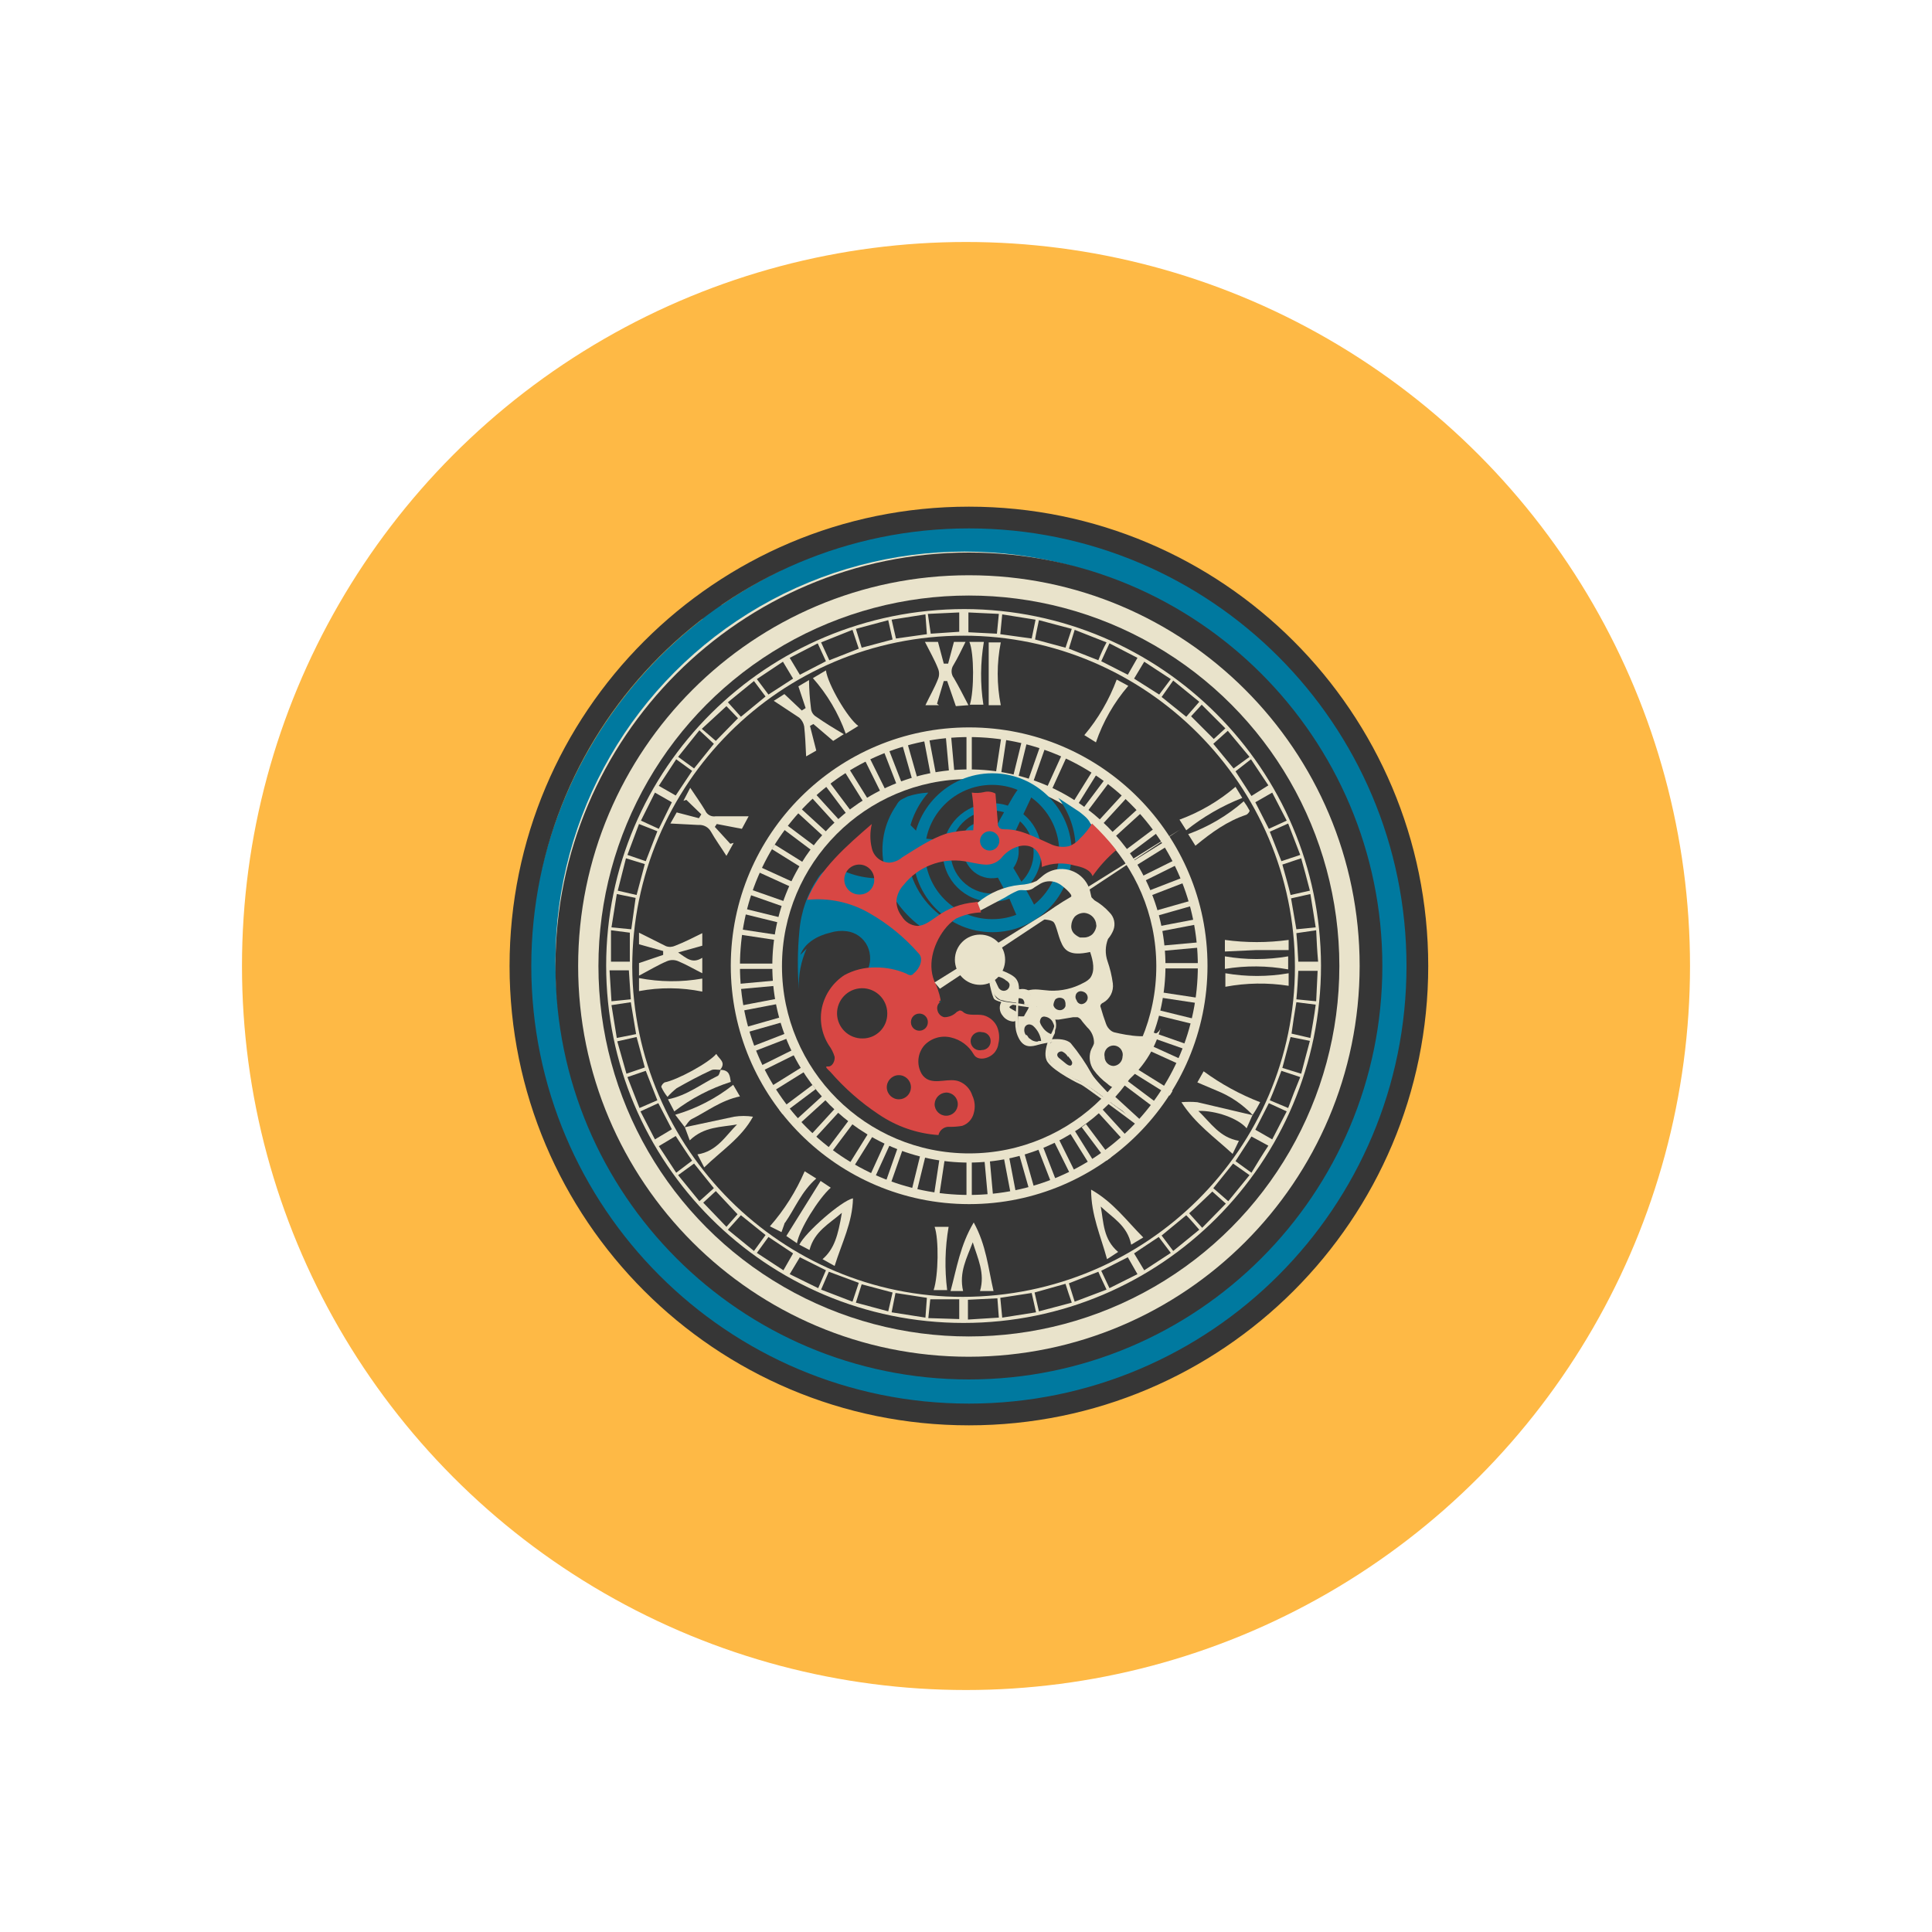 <?xml version="1.0" encoding="UTF-8"?> <svg xmlns="http://www.w3.org/2000/svg" id="_Слой_1" data-name=" Слой 1" viewBox="0 0 400 400"> <defs> <style> .cls-1 { fill: #d84744; } .cls-2 { fill: #00799f; } .cls-3 { fill: #363636; } .cls-4 { fill: #feb945; } .cls-5 { fill: #ba382f; } .cls-6 { fill: #e9e3cb; } .cls-7 { fill: #038187; } .cls-8 { fill: #e06851; } </style> </defs> <circle class="cls-4" cx="200" cy="200" r="149.9"></circle> <path class="cls-5" d="m165,124.1l-4.3-8.5c14.45-4.42,29.49-6.58,44.6-6.4l-.2,7h4.3l1.4-5.9c.05-.57.3-1.1.7-1.5.58-.32,1.27-.39,1.9-.2l11.5,1.9c.82,0,1.59.37,2.1,1,.32.58.39,1.27.2,1.9l-1,6.3c-16.4-.3-33.1-7.3-48.8-2.5-10.5,3.2-18.9,11.2-29.3,14.6-1.2-1.3-2.6-2.8-2.8-4.6s1-4.1,2.9-3.9c1.46,3.15,3.97,5.69,7.1,7.2"></path> <circle class="cls-2" cx="201.8" cy="201" r="92.1"></circle> <path class="cls-2" d="m108.4,215.9c.1,1.2.4,2.6,1.6,3.1s2.4-.5,3.7-.9c1.77-.67,3.76-.32,5.2.9,2.08,1.89,2.54,4.99,1.1,7.4-1.54,2.34-4.36,3.49-7.1,2.9-.22,1.52.39,3.05,1.6,4,2.33-1.95,5.06-3.35,8-4.1,2.71,6.05,6.03,11.82,9.9,17.2-3.01,2.21-5.76,4.76-8.2,7.6l25.4,23.6c.42-2.69,1.37-5.28,2.8-7.6-13.2-15.1-26.8-30.9-32-50.3-2.3-8.4-2.5-17-3.5-25.5-.7,2.1-.4,4.5-2.4,5.9s-3.1.2-4.4,1c-4.2,2.3-2.2,10.7-1.7,14.8h0Z"></path> <path class="cls-2" d="m165,124.1l-4.3-8.5c14.45-4.42,29.49-6.58,44.6-6.4l-.2,7h4.3l1.4-5.9c.05-.57.3-1.1.7-1.5.58-.32,1.27-.39,1.9-.2l11.5,1.9c.82,0,1.59.37,2.1,1,.32.58.39,1.27.2,1.9l-1,6.3c-16.4-.3-33.1-7.3-48.8-2.5-10.5,3.2-18.9,11.2-29.3,14.6-1.2-1.3-2.6-2.8-2.8-4.6s1-4.1,2.9-3.9c1.46,3.15,3.97,5.69,7.1,7.2"></path> <path class="cls-2" d="m252.8,275.3l-3.6-4.9c-.38-.45-.59-1.01-.6-1.6.15-.58.56-1.05,1.1-1.3l6.6-4.9c.34-.28.76-.46,1.2-.5.7,0,1.1.7,1.4,1.3l3.2,5.8c2.09-1.22,3.82-2.98,5-5.1l-6-6.8,5.6-4.9c1.6,2.7,3.1,5.4,4.5,8.2,7.5-10.46,13.46-21.95,17.7-34.1l-7.7-3.7c1.05-2.16,1.66-4.5,1.8-6.9l7.8,2.6c1.22-9.82,1.88-19.7,2-29.6l-8.7.5c-1.46-3.78-2.53-7.7-3.2-11.7l6.3.4c.83.09,1.67-.09,2.4-.5,1.1-1,.3-3-1-3.6-1.44-.37-2.96-.23-4.3.4-1.4.4-2.9.9-4.3.5l-1.5-4.8,6.9-1.5c.87-.37,1.86-.33,2.7.1.58.39.98,1.01,1.1,1.7,2.2,6.1,2.1,12.7,2.8,19.2s1.8,11.2,1.9,16.8c-.16,6.55-1.24,13.05-3.2,19.3-4.1,14-10.1,28.1-20.9,37.9-8.6,7.8-19.6,12.3-29.1,18.9l-3.5-6.4,4.5-3.3,4.5,8.3"></path> <circle class="cls-6" cx="199.7" cy="198.9" r="84.7"></circle> <path class="cls-3" d="m200.6,104.9c-52.52,0-95.1,42.58-95.1,95.1s42.58,95.1,95.1,95.1,95.1-42.58,95.1-95.1-42.58-95.1-95.1-95.1h0Zm0,185.7c-50.04,0-90.6-40.56-90.6-90.6s40.56-90.6,90.6-90.6,90.6,40.56,90.6,90.6-40.56,90.6-90.6,90.6h0Z"></path> <path class="cls-3" d="m200.6,114.4c-47.28,0-85.6,38.32-85.6,85.6s38.32,85.6,85.6,85.6,85.6-38.32,85.6-85.6-38.31-85.59-85.58-85.6h-.02Zm0,166.5c-44.68,0-80.9-36.22-80.9-80.9s36.22-80.9,80.9-80.9,80.9,36.22,80.9,80.9h0c-.06,44.66-36.24,80.84-80.9,80.9Z"></path> <circle class="cls-3" cx="200.6" cy="200" r="76.7"></circle> <path class="cls-6" d="m200.6,249.3c-27.26-.03-49.33-22.14-49.3-49.4s22.14-49.33,49.4-49.3,49.33,22.14,49.3,49.4c-.03,27.22-22.08,49.27-49.3,49.3h-.1Zm0-96.7c-26.18,0-47.4,21.22-47.4,47.4s21.22,47.4,47.4,47.4,47.4-21.22,47.4-47.4h0c0-26.18-21.22-47.4-47.4-47.4Z"></path> <path class="cls-6" d="m200.6,240.7c-22.48,0-40.7-18.22-40.7-40.7s18.22-40.7,40.7-40.7,40.7,18.22,40.7,40.7h0c-.05,22.46-18.24,40.65-40.7,40.7Zm0-79.4c-21.4.03-38.73,17.4-38.7,38.8s17.4,38.73,38.8,38.7,38.73-17.4,38.7-38.8c-.03-21.36-17.34-38.67-38.7-38.7h-.1Z"></path> <path class="cls-6" d="m273.5,199.9c0,40.87-33.13,74-74,74s-74-33.13-74-74h0c0-40.8,33.2-73.8,74.2-73.8,40.71.11,73.69,33.09,73.8,73.8Zm-74.1,68.6c38-.1,68.7-30.7,68.7-68.3s-30.73-68.59-68.61-68.59-68.58,30.71-68.59,68.59h0c.2,37.7,31,68.4,68.5,68.3h0Zm7.7.2l.4,4.1,7-1.1-.9-4-6.5,1Zm-58.9-22.1l-2.6,2.4,4.8,5,2.3-2.6-4.5-4.8h0Zm117.3-25.5l3.9,1.2c.6-2.4,1.2-4.5,1.8-6.8l-4-.8-1.7,6.4h0Zm-19.9,30.5l-5.1,4.2,2.4,3.2,5.4-4.4c-.9-1-1.7-2-2.7-3h0Zm17.3-23.8l3.8,1.6c.8-2.2,1.6-4.2,2.5-6.4l-3.9-1.3c-.8,2.1-1.5,4-2.4,6.1h0Zm0-55.6l2.4,6.1,3.9-1.3-2.5-6.5-3.8,1.7Zm9.5,19.8c-.4-2.4-.7-4.6-1.1-6.9l-4,.9c.4,2.2.7,4.2,1.1,6.4l4-.4Zm-21.2,54l3.1,2.7,4.4-5.4-3.4-2.4-4.1,5.1h0Zm-22.1-113l-6.6-2.6-1.2,3.9,6.1,2.4c.48-1.27,1.05-2.51,1.7-3.7h0Zm-76.3,15.7l-2.4-2.5-5.1,4.7,2.9,2.5,4.6-4.7Zm95.5-3.4l-5.4-4.4-2.4,3.4,5.1,4.1,2.7-3.1h0Zm-26.4,124.4c-.5-1.4-.9-2.6-1.3-3.9l-6.4,1.8.9,3.9,6.8-1.8Zm-44.7,0l6.7,1.8.9-3.9-6.4-1.7-1.2,3.8h0Zm74-115.7l4.2,5.1,3.3-2.4-4.5-5.4-3,2.7h0Zm-119.5,60.1l-1.1-6.6-4,.6,1.1,6.8,4-.8h0Zm4.4,13.7l-2.4-6.1-3.8,1.3,2.5,6.4,3.7-1.6h0Zm85.2,37.9l1.2,3.8,6.6-2.5c-.6-1.3-1.2-2.5-1.7-3.7l-6.1,2.4h0Zm-62.8-121.5l-2.4-3.2-5.4,4.4,2.7,3,5.1-4.2h0Zm33.4,124.5l-6.5-1-.8,4,7,1.1.3-4.1Zm-60.1-83.4l1.7-6.4-3.9-1.2-1.7,6.7,3.9.9Zm26.7,70.4l-5.1-4.1-2.7,3,5.4,4.4,2.4-3.3h0Zm-26.9-69.8l-3.9-.8-1.1,6.9,4.1.4.9-6.5h0Zm8.8,57.4l4.4,5.4,3-2.7-4.1-5.1-3.3,2.4h0Zm38-109.2l6.4-1.7-.9-4-6.7,1.8,1.2,3.9Zm35.2-1.9l.8-3.9-6.9-1.1-.4,4.1,6.5.9h0Zm-80.1,88.8l-1.7-6.3-4,.9,1.9,6.7,3.8-1.3h0Zm133.7-35.7l4-.9c-.6-2.4-1.2-4.5-1.8-6.7l-3.9,1.3c.6,2.2,1.2,4.2,1.7,6.3h0Zm-89.4-51l-1.3-3.9-6.5,2.6,1.7,3.7,6.1-2.4h0Zm-34.1,24.8l4.1-5.1-3-2.8-4.4,5.5,3.3,2.4h0Zm78.2-28.9l-6.8-1.8c-.3,1.5-.6,2.7-.8,4l6.3,1.7,1.3-3.9Zm-88.2,48.1l2.4-6.2-3.8-1.5-2.4,6.4,3.8,1.3Zm42.8,91.2l1.3-3.9-6.2-2.3-1.6,3.7,6.5,2.5h0Zm15.1-142.3l-7,1.1.9,3.9,6.4-.9-.3-4.1h0Zm79.7,87.7c.4-2.4.8-4.5,1.1-6.9l-4-.5c-.4,2.3-.7,4.3-1,6.5l3.9.9Zm-17.5,34.3l-2.8-2.5c-1.7,1.6-3.2,3.1-4.8,4.5l2.7,3,4.9-5h0Zm-7.2-100.9l4.7,4.7,2.4-2.2-4.9-4.9-2.2,2.4Zm-54.5-21.2l.6,4.1,5.9-.4v-4l-6.5.3h0Zm35.9,9.8l5.5,2.8,2-3.5-5.8-3-1.7,3.7Zm38.4,93.2l-3.7-1.7-2.8,5.5,3.5,2,3-5.8Zm-6.5-64l2.8,5.5,3.7-1.7-3-5.8-3.5,2Zm-61.3,107v-4.1h-6l-.4,3.9,6.4.2Zm-58.7-37.9l-3.5,2.1,3.6,5.5,3.3-2.5c-1.2-1.7-2.2-3.3-3.4-5.1h0Zm66.6,33.6l-6.1.3v4.1l6.4-.4-.3-4h0Zm35.9-128.2l-5.5-3.6-2.1,3.5,5.2,3.3,2.4-3.2h0Zm-5.5,122.4l5.5-3.6-2.5-3.3-5.1,3.4,2.1,3.5Zm-72.7-3.5l-5.1-3.4-2.4,3.3,5.5,3.6,2-3.5Zm94.9-94.7l3.5-2.2-3.6-5.4-3.2,2.5,3.3,5.1h0Zm0,78c1.2-2,2.3-3.8,3.5-5.6l-3.5-1.9-3.3,5.1,3.3,2.4Zm-93.5-103.1l5.4-2.8-1.7-3.7-5.8,3,2.1,3.5Zm-1.4.8l-2.1-3.5-5.4,3.6,2.4,3.2,5.1-3.3Zm71.3,123.3l-2-3.5-5.5,2.8,1.7,3.6,5.8-2.9Zm-99.9-99.7l-2.9,5.8,3.7,1.7,2.7-5.5-3.5-2Zm70.8-32.9l.4-4.1-6.3-.3v4.1l5.9.3h0Zm-66.4,26l-3.6,5.5,3.5,2,3.4-5.1-3.3-2.4h0Zm-13.5,35.4v6.5h3.9v-6s-3.9-.5-3.9-.5Zm146,14.7l.3-6.3h-4c-.1,2-.2,3.9-.4,5.9l4.1.4h0Zm-109,56.5l5.9,2.9,1.6-3.7-5.4-2.7-2.1,3.5h0Zm-32.9-56.9l-.4-6h-4l.4,6.4,4-.4Zm2,23.2l3,5.8,3.5-2.1-2.8-5.4-3.7,1.7Zm140.3-31c-.2-2.2-.3-4.2-.4-6.5l-4.1.6c.2,2.1.3,4,.4,5.9h4.1Z"></path> <path class="cls-6" d="m137.3,196.9l-5-1.4v-2.4l5.6,2.8c.62.22,1.3.18,1.9-.1,1.8-.7,3.6-1.6,5.6-2.6v2.6l-5,1.4c1.8,1.2,2.9,2.4,5,1.1v3.2c-1.8-.9-3.3-1.8-5-2.5-.74-.31-1.56-.31-2.3,0-1.9.8-3.7,1.9-5.8,3v-2.6l5-1.7v-.8Z"></path> <path class="cls-6" d="m155,169l-1.4,2.6-5.2-1-.4.6,3.2,3.5.7-.2-1.5,2.7c-1.2-1.9-2.3-3.4-3.2-5-.51-.94-1.53-1.49-2.6-1.4l-5.8-.3,1.3-2.3,4.6,1.2.5-.8-3.1-3-.6.2,1.4-2.7c1.2,1.8,2.2,3.2,3.1,4.7.36.87,1.28,1.37,2.2,1.2h6.8Z"></path> <path class="cls-6" d="m167.7,150.3l1.3,5.1-2.1,1.2c-.1-2.3-.2-4.3-.4-6.2-.13-.69-.48-1.32-1-1.8l-5.3-3.5,2.2-1.4,3.6,3.4.8-.5-1.5-4.5,2.2-1.3c.02,1.94.15,3.88.4,5.8.04.75.45,1.43,1.1,1.8,1.7,1.2,3.5,2.3,5.7,3.6l-2.2,1.4-4.1-3.5-.7.4Z"></path> <path class="cls-6" d="m197.5,132.9h2.4c-.9,1.8-1.6,3.3-2.5,4.8-.55.83-.51,1.92.1,2.7,1,1.7,1.9,3.5,3,5.6l-2.6.2-1.8-5.2h-.7l-1.4,4.7.4.3h-2.8c.9-1.9,1.9-3.6,2.6-5.4.3-.7.3-1.5,0-2.2-.7-1.8-1.7-3.5-2.7-5.5h2.7l1.2,4.5h.9l1.2-4.5h0Z"></path> <path class="cls-6" d="m259.3,230.9l-1.2,2.7c-1.8-2.1-6.4-3.7-10-3.6,2.6,2.5,4.4,5.5,8.4,6.2l-1.3,2.7c-3.8-3.5-7.7-6.2-10.6-10.7,1.1-.1,2.2-.1,3.3,0l11.5,2.7h-.1,0Z"></path> <path class="cls-6" d="m176.6,248.1c-.1,5-2.3,9.2-3.8,14l-2.5-1.4c2.4-2.1,3.2-4.8,4-9.6-2.5,2.2-5.7,3.8-6.7,7.7l-2.1-1.1c1.2-2.5,8.7-9.1,11.1-9.6Z"></path> <path class="cls-6" d="m141.7,233.4l10.3-2.2c1.29-.2,2.61-.2,3.9,0-2.4,4.4-6.5,7-10.1,10.5l-1.4-2.7c4-.6,5.8-3.8,8.2-6.2-3.3.6-6.8.4-9.8,3.3l-1-2.7h-.1,0Z"></path> <path class="cls-6" d="m199.4,267.3h-2.6c1.3-4.8,2-9.5,4.8-14.2,2.6,4.7,3,9.5,4.1,14.2h-2.8c1.1-3.7-.5-6.8-1.5-10.1-1.2,3.2-2.9,6.2-2,10.1Z"></path> <path class="cls-6" d="m227.9,249.8c.6,3.3.5,6.8,3.6,9.4l-2.3,1.5c-1.3-4.8-3.3-9.1-3.3-14.4,4.6,2.6,7.3,6.4,10.8,9.9l-2.5,1.5c-.8-4-3.9-5.6-6.3-7.9h0Z"></path> <path class="cls-6" d="m200.7,132.9h3c-.73,4.3-.77,8.69-.1,13h-2.8c.9-2.9.9-10.7-.1-13h0Z"></path> <path class="cls-6" d="m196.1,267.1h-2.8c1-3,1.1-10.6.2-13.1h2.9c-.75,4.33-.85,8.74-.3,13.1h0Z"></path> <path class="cls-6" d="m253.6,197v-2.4c4.38.6,8.82.6,13.2,0v2.1h-6.7l-6.5.3h0Z"></path> <path class="cls-6" d="m266.8,201.5v2.6c-4.35-.68-8.78-.61-13.1.2v-2.8c4.33.75,8.77.75,13.1,0Z"></path> <path class="cls-6" d="m255.8,162.9l1.4,2.3c-4.18,1.64-8.09,3.9-11.6,6.7l-1.4-2.2c4.24-1.56,8.17-3.86,11.6-6.8h0Z"></path> <path class="cls-6" d="m247.5,175.1l-1.5-2.4c4.22-1.54,8.12-3.84,11.5-6.8.45.6.85,1.24,1.2,1.9.1.2-.4.8-.7.9-3.9,1.3-7.1,3.6-10.5,6.4h0Z"></path> <path class="cls-6" d="m259.4,230.9c-2.1-2.23-4.66-3.97-7.5-5.1l-4-1.7,1.3-2.3c3.6,2.64,7.54,4.79,11.7,6.4-.48.93-1.01,1.83-1.6,2.7h.1Z"></path> <path class="cls-6" d="m165,257.4l-2.2-1.5,7.1-11.4,2.1,1.4c-2.5,2.2-6.5,8.6-7,11.5h0Z"></path> <path class="cls-6" d="m149.1,221.5c2,0,2,1.3,2.2,2.5-4.22,1.34-8.18,3.41-11.7,6.1l-1.3-2.5c4-.8,6.9-3.2,10.2-4.8.4-.1.5-.8.7-1.3h-.1,0Z"></path> <path class="cls-6" d="m171,138.8c.4,2.9,4.5,9.9,6.7,11.5l-2.6,1.6c-1.51-4.23-3.82-8.14-6.8-11.5l2.7-1.6h0Z"></path> <path class="cls-6" d="m159.4,253.9c2.98-3.4,5.41-7.25,7.2-11.4l2.4,1.5c-3.1,2.7-4.4,6.2-6.5,9.2-.1,0-.1.1-.1.2l-.6,1.7-2.4-1.2h0Z"></path> <path class="cls-6" d="m226.9,153.7l-2.4-1.5c2.88-3.42,5.14-7.31,6.7-11.5l2.4,1.3c-2.96,3.44-5.23,7.41-6.7,11.7Z"></path> <path class="cls-6" d="m141.8,233.4l-2-2.6c4.36-1.27,8.44-3.38,12-6.2l1.4,2.4c-3.9.8-6.8,3.1-10,4.7-.6.3-1,1.1-1.5,1.7h.1Z"></path> <path class="cls-6" d="m149.2,221.5c-.7,0-1.5-.2-2,.1-2.4,1.1-4.8,2.4-7.1,3.7-.69.54-1.32,1.14-1.9,1.8-.53-.64-.96-1.34-1.3-2.1.11-.38.36-.7.7-.9,2.6-.5,9.1-4,10.7-5.9.6,1.1,2.1,1.7.8,3.3h.1Z"></path> <path class="cls-6" d="m253.6,200.6v-2.6c4.33.75,8.77.75,13.1,0v2.7c-4.33-.78-8.76-.82-13.1-.1h0Z"></path> <path class="cls-6" d="m145.4,202.6v2.7c-4.32-.88-8.77-.92-13.1-.1v-2.7c4.32.83,8.76.87,13.1.1Z"></path> <path class="cls-6" d="m207.2,146h-2.5v-13h2.5c-.85,4.29-.85,8.71,0,13Z"></path> <rect class="cls-6" x="200.1" y="151.6" width="1.1" height="8.62"></rect> <rect class="cls-6" x="200.1" y="239.7" width="1.1" height="8.62"></rect> <rect class="cls-6" x="240.28" y="199.4" width="8.62" height="1.1"></rect> <rect class="cls-6" x="152.28" y="199.5" width="8.62" height="1.1"></rect> <rect class="cls-6" x="196.14" y="151.73" width="1.1" height="8.62" transform="translate(-13.33 18.47) rotate(-5.2)"></rect> <rect class="cls-6" x="204.15" y="239.45" width="1.1" height="8.62" transform="translate(-21.25 19.56) rotate(-5.2)"></rect> <rect class="cls-6" x="240.26" y="195.43" width="8.6" height="1.09" transform="translate(-16.76 22.97) rotate(-5.2)"></rect> <rect class="cls-6" x="152.54" y="203.35" width="8.6" height="1.09" transform="translate(-17.83 15.05) rotate(-5.2)"></rect> <rect class="cls-6" x="191.96" y="152.26" width="1.1" height="8.62" transform="translate(-25.93 38.85) rotate(-10.8)"></rect> <rect class="cls-6" x="208.47" y="238.66" width="1.1" height="8.62" transform="translate(-41.83 43.47) rotate(-10.8)"></rect> <rect class="cls-6" x="239.71" y="191" width="8.6" height="1.09" transform="translate(-31.57 49.12) rotate(-10.8)"></rect> <rect class="cls-6" x="153.21" y="207.42" width="8.6" height="1.09" transform="translate(-36.18 33.2) rotate(-10.8)"></rect> <rect class="cls-6" x="187.87" y="153.52" width="1.1" height="8.62" transform="translate(-36.03 57.66) rotate(-15.9)"></rect> <rect class="cls-6" x="212.04" y="238.24" width="1.1" height="8.62" transform="translate(-58.32 67.52) rotate(-15.9)"></rect> <rect class="cls-6" x="238.47" y="187.57" width="8.6" height="1.09" transform="translate(-42.25 73.71) rotate(-15.9)"></rect> <rect class="cls-6" x="153.84" y="211.62" width="8.6" height="1.09" transform="translate(-52.07 51.44) rotate(-15.9)"></rect> <rect class="cls-6" x="184.26" y="154.44" width="1.1" height="8.62" transform="translate(-44.9 77.58) rotate(-21.2)"></rect> <rect class="cls-6" x="216.1" y="236.48" width="1.1" height="8.62" transform="translate(-72.41 94.64) rotate(-21.2)"></rect> <rect class="cls-6" x="236.58" y="183.28" width="8.58" height="1.09" transform="translate(-50.12 99.34) rotate(-21.16)"></rect> <rect class="cls-6" x="155.35" y="215.18" width="8.6" height="1.09" transform="translate(-67.21 72.33) rotate(-21.2)"></rect> <rect class="cls-6" x="180.59" y="156.05" width="1.1" height="8.62" transform="translate(-52.41 97.26) rotate(-26.4)"></rect> <rect class="cls-6" x="219.69" y="234.85" width="1.1" height="8.62" transform="translate(-83.37 122.87) rotate(-26.4)"></rect> <rect class="cls-6" x="235.89" y="179.62" width="8.6" height="1.09" transform="translate(-55.06 125.59) rotate(-26.4)"></rect> <rect class="cls-6" x="157.01" y="218.83" width="8.6" height="1.09" transform="translate(-80.72 94.6) rotate(-26.4)"></rect> <rect class="cls-6" x="176.74" y="158.32" width="1.1" height="8.62" transform="translate(-59.16 118.25) rotate(-31.9)"></rect> <rect class="cls-6" x="223.39" y="233.12" width="1.1" height="8.62" transform="translate(-91.65 154.2) rotate(-31.9)"></rect> <rect class="cls-6" x="233.75" y="176.24" width="8.6" height="1.09" transform="translate(-57.47 152.5) rotate(-31.9)"></rect> <rect class="cls-6" x="158.82" y="222.84" width="8.6" height="1.09" transform="translate(-93.41 119.94) rotate(-31.9)"></rect> <rect class="cls-6" x="173.44" y="161.59" width="1.1" height="8.62" transform="translate(-64.74 137.57) rotate(-36.87)"></rect> <rect class="cls-6" x="226.43" y="232.19" width="1.1" height="8.62" transform="translate(-96.5 183.49) rotate(-36.87)"></rect> <rect class="cls-6" x="231.43" y="174.1" width="8.6" height="1.09" transform="translate(-57.64 176.37) rotate(-36.87)"></rect> <rect class="cls-6" x="160.82" y="227.09" width="8.6" height="1.09" transform="translate(-103.56 144.6) rotate(-36.87)"></rect> <rect class="cls-6" x="170.36" y="163.16" width="1.1" height="8.62" transform="translate(-68.21 158.63) rotate(-42.3)"></rect> <rect class="cls-6" x="229.63" y="228.3" width="1.1" height="8.62" transform="translate(-96.62 215.48) rotate(-42.3)"></rect> <rect class="cls-6" x="228.93" y="169.8" width="8.6" height="1.09" transform="translate(-53.92 201.32) rotate(-42.3)"></rect> <rect class="cls-6" x="163.79" y="229.07" width="8.6" height="1.09" transform="translate(-110.77 172.91) rotate(-42.3)"></rect> <rect class="cls-6" x="167.54" y="165.91" width="1.1" height="8.62" transform="translate(-70.97 179.15) rotate(-47.5)"></rect> <rect class="cls-6" x="232.46" y="225.46" width="1.1" height="8.62" transform="translate(-93.81 246.33) rotate(-47.5)"></rect> <rect class="cls-6" x="226.08" y="166.98" width="8.6" height="1.09" transform="translate(-48.77 224.2) rotate(-47.5)"></rect> <rect class="cls-6" x="166.63" y="231.89" width="8.6" height="1.09" transform="translate(-115.92 201.43) rotate(-47.5)"></rect> <rect class="cls-6" x="164.84" y="169.07" width="1.1" height="8.62" transform="translate(-72.56 201.54) rotate(-53.1)"></rect> <rect class="cls-6" x="235.22" y="221.93" width="1.1" height="8.62" transform="translate(-86.71 278.94) rotate(-53.1)"></rect> <rect class="cls-6" x="222.7" y="164.06" width="8.6" height="1.09" transform="translate(-40.93 247.3) rotate(-53.1)"></rect> <rect class="cls-6" x="169.84" y="234.44" width="8.6" height="1.09" transform="translate(-118.33 233.15) rotate(-53.1)"></rect> <rect class="cls-6" x="163.21" y="173.3" width="1.1" height="8.63" transform="translate(-73.6 222.62) rotate(-58.06)"></rect> <rect class="cls-6" x="238.25" y="219.76" width="1.1" height="8.63" transform="translate(-77.68 308.18) rotate(-58.06)"></rect> <rect class="cls-6" x="220.28" y="162.68" width="8.61" height="1.09" transform="translate(-32.74 267.46) rotate(-58.06)"></rect> <rect class="cls-6" x="173.79" y="237.81" width="8.61" height="1.09" transform="translate(-118.39 263.39) rotate(-58.06)"></rect> <rect class="cls-6" x="159.98" y="177.25" width="1.1" height="8.62" transform="translate(-71.25 252.34) rotate(-65.5)"></rect> <rect class="cls-6" x="240.1" y="213.84" width="1.1" height="8.62" transform="translate(-57.65 346.67) rotate(-65.5)"></rect> <rect class="cls-6" x="214.52" y="159.29" width="8.6" height="1.09" transform="translate(-17.37 292.67) rotate(-65.5)"></rect> <rect class="cls-6" x="178.03" y="239.31" width="8.6" height="1.09" transform="translate(-111.54 306.3) rotate(-65.5)"></rect> <rect class="cls-6" x="157.72" y="181.45" width="1.1" height="8.59" transform="translate(-69.41 273.57) rotate(-70.66)"></rect> <rect class="cls-6" x="240.58" y="210.88" width="1.1" height="8.59" transform="translate(-41.76 371.44) rotate(-70.66)"></rect> <rect class="cls-6" x="210.07" y="158.43" width="8.57" height="1.09" transform="translate(-6.64 308.59) rotate(-70.66)"></rect> <rect class="cls-6" x="180.64" y="241.4" width="8.57" height="1.09" transform="translate(-104.61 336.31) rotate(-70.66)"></rect> <rect class="cls-6" x="157.34" y="185.31" width="1.1" height="8.62" transform="translate(-63.92 297.72) rotate(-76.2)"></rect> <rect class="cls-6" x="242.93" y="206.28" width="1.1" height="8.62" transform="translate(-19.11 396.81) rotate(-76.2)"></rect> <rect class="cls-6" x="206.86" y="156.76" width="8.6" height="1.09" transform="translate(8.03 324.85) rotate(-76.2)"></rect> <rect class="cls-6" x="185.88" y="242.35" width="8.6" height="1.09" transform="translate(-91.07 369.65) rotate(-76.2)"></rect> <rect class="cls-6" x="156.57" y="189.23" width="1.1" height="8.62" transform="translate(-57.74 319.95) rotate(-81.4)"></rect> <rect class="cls-6" x="243.65" y="202.27" width="1.1" height="8.62" transform="translate(3.43 417.14) rotate(-81.4)"></rect> <rect class="cls-6" x="202.97" y="155.98" width="8.6" height="1.09" transform="translate(21.51 338.06) rotate(-81.4)"></rect> <rect class="cls-6" x="190.21" y="242.95" width="8.61" height="1.09" transform="translate(-75.38 399.32) rotate(-81.38)"></rect> <path class="cls-2" d="m205.4,160.1c-9.09.03-16.43,7.41-16.4,16.5s7.41,16.43,16.5,16.4,16.43-7.41,16.4-16.5c-.03-9.05-7.35-16.37-16.4-16.4h-.1Zm0,30.2c-7.68,0-13.9-6.22-13.9-13.9s6.22-13.9,13.9-13.9,13.9,6.22,13.9,13.9h0v.1c0,7.62-6.18,13.8-13.8,13.8h-.1,0Z"></path> <path class="cls-2" d="m205.4,166.3c-5.63,0-10.2,4.57-10.2,10.2s4.57,10.2,10.2,10.2,10.2-4.57,10.2-10.2h0c.06-5.58-4.42-10.14-10-10.2h-.2Zm0,18.7c-4.75,0-8.6-3.85-8.6-8.6s3.85-8.6,8.6-8.6,8.6,3.85,8.6,8.6v.1c0,4.69-3.81,8.5-8.5,8.5h-.1Z"></path> <path class="cls-2" d="m187.6,181.2c1-.9,5.5-4.4,6.7-4.8-.03-.84.03-1.68.2-2.5l-3.3-.3c-.1-.1-3.4-3.6-3.6-3.6-.65,1.99-1.12,4.03-1.4,6.1,0,.8,1.3,4.3,1.4,5.1h0Z"></path> <path class="cls-2" d="m187.8,175.7c.02-4.27,1.58-8.39,4.4-11.6-1.46.07-2.91.34-4.3.8l-1.4.7c-.38.29-.69.67-.9,1.1-2.6,3.72-3.51,8.37-2.5,12.8-.68.45-1.23,1.07-1.6,1.8-.07.21-.22.38-.4.5h-.5c-1.89-.14-3.75-.57-5.5-1.3-.97-.56-2.08-.83-3.2-.8-1.04.36-1.92,1.07-2.5,2-2.23,3.3-3.58,7.13-3.9,11.1-.38,3.99-.42,8-.1,12-.13-2.89.42-5.76,1.6-8.4l-1.3,1.3c.9-2.5,3.6-4,6.2-4.6,1.1-.35,2.26-.45,3.4-.3,1.87.23,3.49,1.4,4.3,3.1.77,1.66.74,3.58-.1,5.2.4.32.83.59,1.3.8,1.67,0,3.32.42,4.8,1.2,1.75,1.03,3.36,2.27,4.8,3.7-.36-.89-.46-1.86-.3-2.8.3-1.4.9-2.8,1.2-4.2.46-1.38.35-2.89-.3-4.2-.51-.78-1.2-1.43-2-1.9l-5.3-4.1c-1.1-.63-1.95-1.62-2.4-2.8-.6-1.7.5-3.5,1.8-4.8,1.74,4.46,4.86,8.24,8.9,10.8.94-1.14,2.1-2.09,3.4-2.8-4.75-3.21-7.59-8.57-7.6-14.3h0Z"></path> <path class="cls-8" d="m179.6,202.2h1c-.33-.09-.67-.09-1,0Z"></path> <path class="cls-2" d="m225.9,170.9c-.3-1.2-1.4-2-2.4-2.8l-4.4-2.9c2.31,3.02,3.57,6.7,3.6,10.5.02.27-.02.54-.1.8l3.2-1.1.2-3c.02-.5-.02-1-.1-1.5Z"></path> <path class="cls-2" d="m201.9,170.5c1.51-.6,3.19-.6,4.7,0,.7-1.4,1.5-2.7,2.3-4.1s2-3.6,2.9-3.8.9,2.4,1.8,2.3l-3.8,8.1,1-.3c-.55.32-.97.81-1.2,1.4l.3-.5c.1-.2-.3-.2-.2,0,.07.15.18.29.3.4.62.43.96,1.15.9,1.9.09,1.36-.3,2.7-1.1,3.8.7,1.1,4.3,7.3,4.7,8.5-1.14.8-2.34,1.5-3.6,2.1-.2.1-2.3-5.4-2.5-5.5-.18-.12-.33-.29-.4-.5l-1.4-2.6c-1.96.44-4-.17-5.4-1.6-2.6-2.7-3.3-8.2.7-9.6h0Z"></path> <path class="cls-7" d="m194.8,207.3c-.11,0-.2.09-.2.2.1,0,.3-.1.2-.2Z"></path> <path class="cls-1" d="m226.1,170.5c-.69,1.14-1.53,2.18-2.5,3.1-.61.73-1.4,1.28-2.3,1.6-1.32.28-2.7.11-3.9-.5-3-1.3-6-3-9.2-3-.5,0-1.2,0-1.4-.5-.18-.19-.25-.45-.2-.7l-.5-6.2c-.73-.4-1.59-.51-2.4-.3-.82.19-1.67.22-2.5.1.4,2.58.5,5.2.3,7.8-1.89-.02-3.77.22-5.6.7-3.3,1.1-6.2,3.1-9.1,4.9-.76.65-1.7,1.04-2.7,1.1-1.75-.05-3.23-1.29-3.6-3-.4-1.64-.4-3.36,0-5-5.2,4.5-10.8,9.3-13.4,15.7,4.44-.46,8.92.48,12.8,2.7,3.88,2.2,7.36,5.04,10.3,8.4,1.1,1.1.2,3.2-1,4.1-.13.21-.35.36-.6.4-.32,0-.64-.11-.9-.3-2.02-.88-4.2-1.32-6.4-1.3-2.27-.04-4.51.51-6.5,1.6-2.33,1.53-3.97,3.89-4.6,6.6-.6,2.71-.09,5.56,1.4,7.9.54.72.94,1.54,1.2,2.4.1.9-.5,2.1-1.4,2s.2.8.5,1.1c2.92,3.37,6.28,6.33,10,8.8,3.68,2.51,7.96,4,12.4,4.3.21-.91.97-1.6,1.9-1.7,1,.03,2.01-.03,3-.2,1.19-.4,2.09-1.38,2.4-2.6.36-1.23.25-2.55-.3-3.7-.42-1.32-1.41-2.39-2.7-2.9-2.1-.8-4.7.6-6.7-.5-.58-.35-1.04-.87-1.3-1.5-.84-1.83-.53-3.98.8-5.5,1.41-1.48,3.51-2.09,5.5-1.6,1.99.46,3.69,1.73,4.7,3.5.9,1.6,3.7.8,4.6-.8.27-.42.44-.9.5-1.4.3-1.2.19-2.47-.3-3.6-.55-1.14-1.57-1.98-2.8-2.3-1.4-.3-3,.2-4.1-.6-.21-.23-.49-.37-.8-.4l-.6.3c-.68.71-1.62,1.1-2.6,1.1-.7-.15-1.25-.7-1.4-1.4-.19-.62,0-1.29.5-1.7h-.1c-.1-.1,0-.4.2-.3s-.4-2.3-1-3.5c-1.8-3.6-.6-8,1.8-11.2.67-.89,1.48-1.67,2.4-2.3,1.63-.78,3.4-1.22,5.2-1.3,0-.5-.4-1-.4-1.6,0-.14-.02-.28-.1-.4-.19-.18-.47-.22-.7-.1-2.9.23-5.67,1.27-8,3-1.2.8-2.5,1.9-4,1.9-1.33-.09-2.53-.84-3.2-2-.74-.94-1.13-2.11-1.1-3.3.14-1.2.67-2.32,1.5-3.2,2.99-3.75,7.76-5.62,12.5-4.9,1.4.2,2.8.6,4.2.7,1.48.15,2.92-.5,3.8-1.7.91-1.02,2.09-1.75,3.4-2.1.52-.13,1.07-.17,1.6-.1,1.01.11,1.91.71,2.4,1.6.49.85.73,1.82.7,2.8,2.17-.85,4.56-.96,6.8-.3,1.5.3,3.2.8,3.7,2.2,1.39-2.01,3.04-3.82,4.9-5.4-1.53-1.95-3.2-3.79-5-5.5h0Zm-48.2,14.7c-1.71,0-3.1-1.39-3.1-3.1s1.39-3.1,3.1-3.1,3.1,1.39,3.1,3.1c.06,1.66-1.24,3.04-2.9,3.1h-.2Zm18,41c1.33,0,2.4,1.07,2.4,2.4s-1.07,2.4-2.4,2.4-2.4-1.07-2.4-2.4h0c.05-1.3,1.1-2.35,2.4-2.4Zm7.4-12.5c.99,0,1.8.81,1.8,1.8h0v.1c0,.99-.81,1.79-1.8,1.8h0c-1.02.24-2.04-.39-2.29-1.41-.24-1.02.39-2.04,1.42-2.29h0c.29-.07.58-.07.87,0h0Zm-24.7,1.3c-2.87.05-5.24-2.23-5.3-5.1-.05-2.87,2.23-5.24,5.1-5.3,2.87-.05,5.24,2.23,5.3,5.1v.2c0,2.82-2.28,5.1-5.1,5.1h0Zm7.6,12.6c-1.38.05-2.54-1.02-2.6-2.4-.05-1.38,1.02-2.54,2.4-2.6,1.38-.05,2.54,1.02,2.6,2.4v.2c-.05,1.3-1.1,2.35-2.4,2.4h0Zm5.9-16c.03.97-.73,1.77-1.7,1.8s-1.77-.73-1.8-1.7v-.1c0-.97.78-1.75,1.75-1.75s1.75.78,1.75,1.75Zm12.8-35.5c-1.1,0-2-.9-2-2s.9-2,2-2,2,.9,2,2-.9,2-2,2Z"></path> <path class="cls-6" d="m231,213.8c-.41-.06-.79-.23-1.1-.5-.41-.35-.72-.79-.9-1.3-.4-1.1-.8-2.3-1.1-3.4-.11-.19-.11-.41,0-.6.12-.18.29-.33.5-.4,1.42-.8,2.21-2.38,2-4-.21-1.57-.58-3.11-1.1-4.6-.52-1.5-.48-3.13.1-4.6.46-.54.83-1.15,1.1-1.8.51-1.28.19-2.74-.8-3.7-.89-.99-1.94-1.84-3.1-2.5l-.6-.6c-.1-.2-.1-.5-.2-.8-.56-3.32-3.71-5.56-7.03-5-1.1.19-2.12.67-2.97,1.4l-1.2,1c-1.07.48-2.23.75-3.4.8-3.24.32-6.31,1.61-8.8,3.7l.6,1.6,5.1-2.7c.77-.49,1.57-.93,2.4-1.3.8-.4,1.4-.1,2.3-.2.52-.05,1.01-.26,1.4-.6l1.3-.8c1.2-.63,2.64-.59,3.8.1.3.1,3.1,2.3,2.4,2.7-2.27,1.3-4.45,2.77-6.5,4.4.9.4,2,.2,2.8.7s1.1,3.8,2.3,5.4,3.5,1.3,5.4.9c.6,1.8,1.1,3.9,0,5.4-.4.42-.87.76-1.4,1-2.14,1.16-4.56,1.72-7,1.6-1.6-.1-3.1-.5-4.6,0,1.1.8,1,2.7,2.1,3.5s2,.6,2.7,1.3.4,1,.8,1.2h.9l3-.5h.9c.27.11.51.28.7.5.4.6.9,1.1,1.3,1.6.92.84,1.44,2.05,1.4,3.3-.1.5-.5,1-.7,1.6-.4,1.32-.18,2.76.6,3.9.81,1.11,1.79,2.09,2.9,2.9.37.36.81.63,1.3.8.82,0,1.61-.32,2.2-.9,3.68-2.92,6.31-6.96,7.5-11.5-.8,2.9-7.6,1.4-9.3,1h0Zm-10.4-5.5c-.2.63-.87.99-1.5.8h0c-.5-.11-.89-.5-1-1,.03-.43.17-.84.4-1.2.52-.44,1.28-.44,1.8,0,.19.26.29.58.3.9v.5Zm3.3-.4c-.47-.03-.87-.35-1-.8-.21-.29-.29-.65-.2-1,.11-.59.69-.98,1.28-.86h0c.07,0,.14.03.21.06.64.15,1.07.75,1,1.4-.09.66-.64,1.16-1.3,1.2h0Zm2.3-14.5c-.49.46-1.13.71-1.8.7h-.8c-.4-.17-.77-.41-1.1-.7-.51-.45-.77-1.12-.7-1.8.04-.66.28-1.29.7-1.8.53-.52,1.25-.81,2-.8,1.14.09,2.11.89,2.4,2,0,.2.1.5.1.7-.08.64-.36,1.23-.8,1.7h0Zm6.2,25.5c-.1.99-.91,1.76-1.9,1.8-1.01-.05-1.8-.89-1.8-1.9h0c-.24-1.02.39-2.04,1.41-2.29,1.02-.24,2.04.39,2.29,1.42.07.29.07.58,0,.87v.1h0Z"></path> <circle class="cls-6" cx="202.9" cy="198.7" r="5.2"></circle> <path class="cls-6" d="m235.6,233.1c-.4-.4-9-8.6-10-10.6-1.23-2.14-2.64-4.18-4.2-6.1-1.3-1.2-5-.5-6.4-.1s-3,.8-4.1-1.4-.6-4-.5-6.7.1-4.6-.3-5.1c-1.45-.98-3.03-1.76-4.7-2.3v-.5c.2,0,4.1,1.1,5,2.4s.5,2.5.4,5.5,0,5.4.5,6.4,3.4,1.2,3.5,1.1,5.2-1.4,6.9.3c1.63,1.96,3.07,4.07,4.3,6.3.9,1.8,9.8,10.3,9.9,10.4l-.3.4h0Z"></path> <path class="cls-6" d="m209.8,211.5c-.88-.05-1.69-.49-2.2-1.2-.73-.84-.81-2.07-.2-3l.4.3c-.58,1.08-.17,2.43.91,3,.49.26,1.05.33,1.59.2v.6l-.5.1h0Z"></path> <path class="cls-6" d="m213.8,211l.3.2"></path> <path class="cls-6" d="m210.5,209.6c.13.28.17.6.1.9,0,.29-.15.56-.4.7-.36.17-.78.13-1.1-.1l-1.1-.5c-.38-.37-.59-.87-.6-1.4-.05-.5-.05-1,0-1.5,0-.1,0-.2.1-.2h.2c.78.04,1.55.17,2.3.4-.2.1-.9.3-1,.6s1.4.8,1.5,1.1Z"></path> <path class="cls-6" d="m235.6,233.1c-4.4-3.3-11.2-8.3-11.7-8.5s-5.6-2.7-7-4.7.9-6.2,1-6.4,1.2-2.4-.4-3.6-3.8-1.2-6.2-1.6-4.8-.9-5.4-1.4-1.4-5.2-1.4-5.4h.5c.1,1.2.5,4.2,1.3,5.1s2.9.9,5,1.2,5.5,1,6.5,1.8.6,4.3.6,4.3c0,0-2.2,4-1,5.8s6.2,4.3,6.7,4.4,7.6,5.5,11.8,8.6l-.3.4h0Z"></path> <path class="cls-6" d="m214.6,208.5h-.5c.09-.71-.09-1.42-.5-2-.37-.97-1.39-1.52-2.4-1.3v.2h-.4v-.4c0-.1.1-.2.4-.2,1.22-.22,2.44.39,3,1.5.39.66.54,1.44.4,2.2Zm-3.6-3.8h-.1v.2h0l.1-.2Z"></path> <path class="cls-6" d="m217.9,210c-.72-.9-1.85-1.39-3-1.3-.1.8-1,1.3-1.7,1.6-.79.13-1.6.17-2.4.1-.12,1.13-.08,2.28.1,3.4.06.61.35,1.18.8,1.6l.7.4c1.01.32,2.11.28,3.1-.1l-.4-.2c-.3.3-1,.1-1.4-.1l-.7-.5-.4-.6h-.2c-.3-.4-.41-.91-.3-1.4.1-.51.58-.86,1.1-.8.26.04.5.14.7.3.98.87,1.59,2.09,1.7,3.4.48-.16.99-.23,1.5-.2.3-.4.5-.9.8-1.4-.87-.26-1.62-.83-2.1-1.6-.23-.3-.4-.64-.5-1,0-.33.1-.64.3-.9.21-.21.52-.29.8-.2.62.09,1.18.46,1.5,1,.29.57.49,1.17.6,1.8.34-1.13.12-2.36-.6-3.3h0Z"></path> <path class="cls-6" d="m210.8,205.2v-.3c0,.6-.1,1.2-.1,1.8.38-.09.78-.02,1.1.2.2.3.4.7.2,1l2.5.7c-.06-.53-.23-1.04-.5-1.5-.21-.6-.55-1.15-1-1.6-.63-.49-1.47-.6-2.2-.3h0Z"></path> <path class="cls-6" d="m213,208.6v-.2h.2c.51-.08,1.03,0,1.5.2.29.09.51.31.6.6-.02.21-.09.42-.2.6l-.3.3c-.52.48-1.13.86-1.8,1.1-2.6,1.1-.4-1.6,0-2.6h0Z"></path> <path class="cls-6" d="m206.9,204.7c.42.51,1.18.58,1.69.16.34-.28.5-.72.41-1.16-.15-.3-.4-.55-.7-.7-.48-.42-1.07-.7-1.7-.8l.6-.9c.76.02,1.48.34,2,.9.54.4.98.91,1.3,1.5l.3.9c.12.93.08,1.88-.1,2.8v.2h-.4l-2-.3-1.2-.3c-.79-.44-1.4-1.15-1.7-2-.28-.87-.32-1.81-.1-2.7.1-1.2,1.4,2.4,1.6,2.4h0Z"></path> <path class="cls-6" d="m221.1,218.8c-.27-.49-.69-.87-1.2-1.1-.5-.1-1.1.3-1,.8.04.2.15.37.3.5l1.6,1.3c.4.3.9.5,1.1.1s0-.7-.2-1-.6-.6-.5-.9c0-.16.07-.31.2-.4.3-.4.7-.8,1.2-.6l.3.3c1.8,2.1,2.9,4.7,4.7,6.8.65.78,1.35,1.52,2.1,2.2.98.99,1.89,2.06,2.7,3.2-3-2-5.8-4.5-9-6.2-1.47-.59-2.88-1.33-4.2-2.2-1.36-.82-2.25-2.22-2.4-3.8-.1-1.27.84-2.38,2.11-2.48.45-.04.9.06,1.29.28,1.11.39,2.02,1.22,2.5,2.3"></path> <polygon class="cls-6" points="193.5 203.4 194.6 204.7 244.4 171.7 193.5 203.4"></polygon> </svg> 